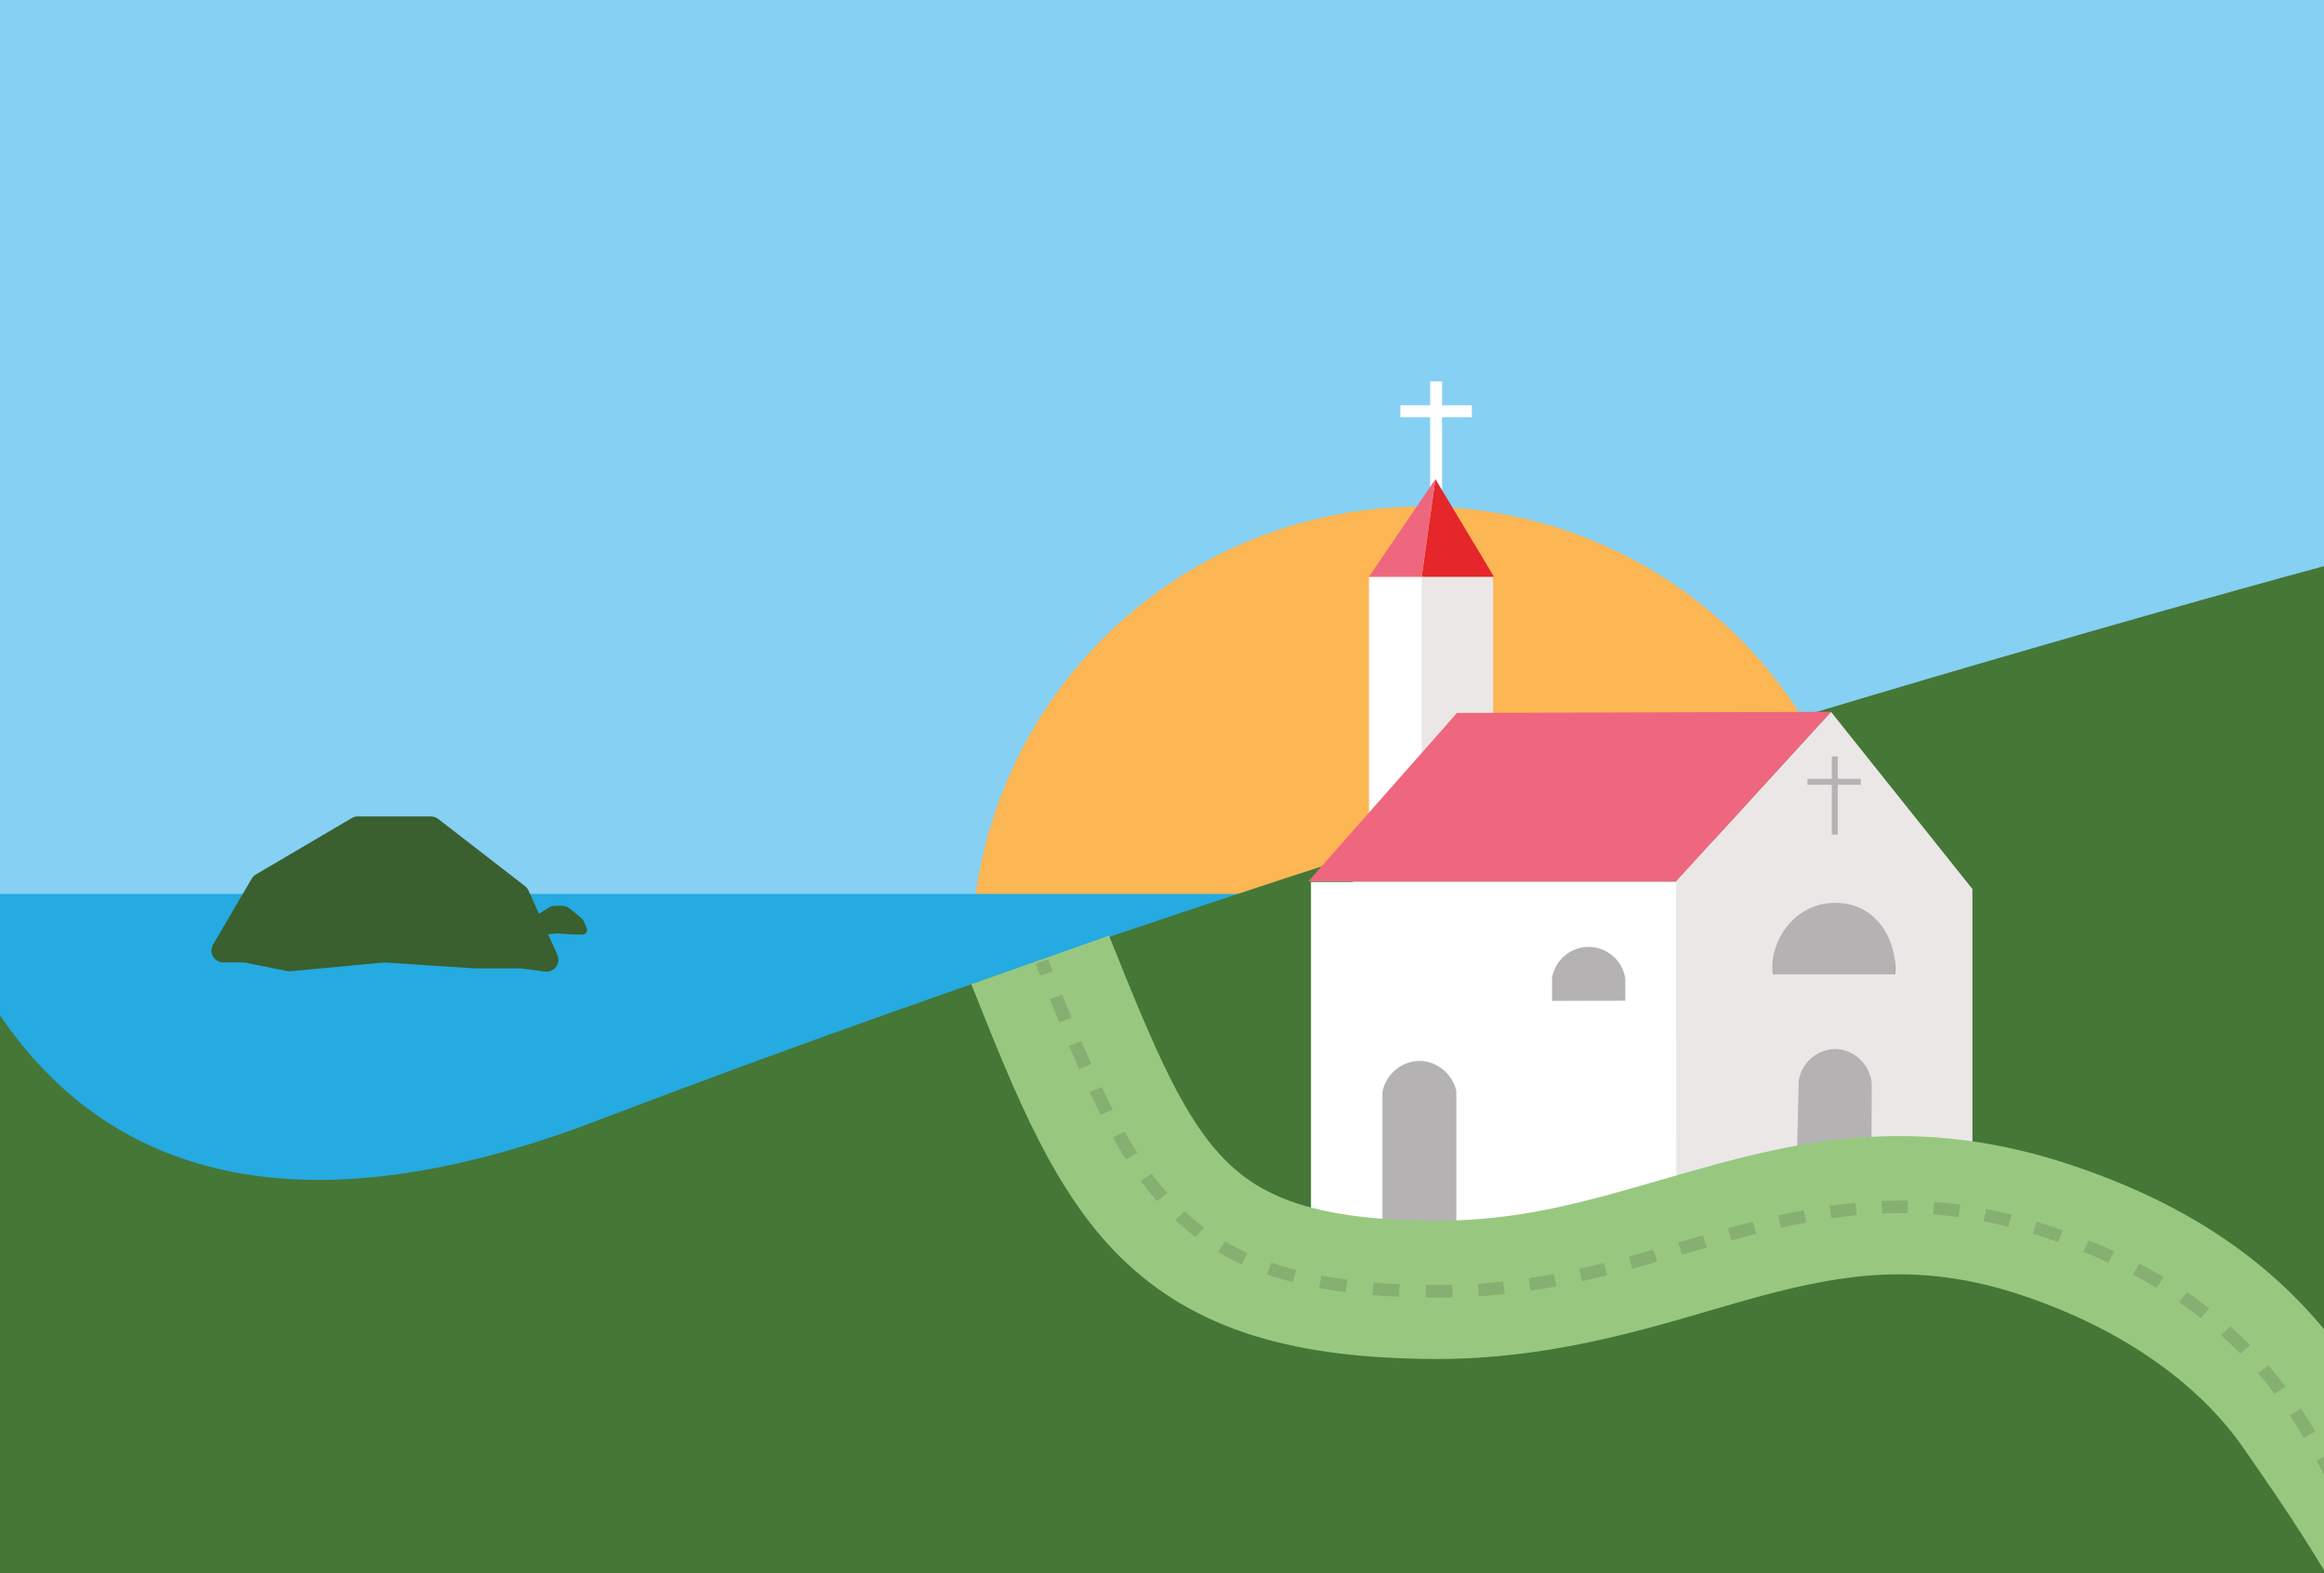 <svg xmlns="http://www.w3.org/2000/svg" width="390" height="264" viewBox="0 0 390 264" fill="none"><rect x="0" y="0" width="390" height="264" fill="#333333" stroke="none"/><g clip-path="url(#clip0_224_1167)"><rect width="390" height="264" fill="white"></rect><g clip-path="url(#clip1_224_1167)"><rect width="390" height="9966" fill="white"></rect><rect width="390" height="242" fill="#86D0F3"></rect><circle cx="238.5" cy="160.5" r="75.5" fill="#FCB654"></circle><rect y="150" width="243" height="74" fill="#25AAE1"></rect><path fill-rule="evenodd" clip-rule="evenodd" d="M0 170.361V955H390V95C390 95 233 137.199 100.5 187.944C46.201 208.74 16.337 194.46 0 170.361Z" fill="#457737"></path><path d="M42.237 147.449L35.765 158.489C34.984 159.822 35.945 161.5 37.491 161.5H40.802C40.934 161.5 41.065 161.513 41.194 161.539L48.213 162.943C48.403 162.981 48.598 162.991 48.792 162.973L64.341 161.515C64.447 161.505 64.553 161.503 64.659 161.51L79.75 162.5H87.5L91.443 163.026C92.996 163.233 94.173 161.655 93.532 160.225L88.705 149.457C88.57 149.157 88.364 148.895 88.104 148.694L73.541 137.419C73.19 137.147 72.76 137 72.316 137H60.045C59.688 137 59.338 137.095 59.031 137.276L42.948 146.736C42.654 146.909 42.41 147.154 42.237 147.449Z" fill="#39602E"></path><path d="M89.33 154.248L88.582 155.584C88.321 156.049 88.657 156.623 89.19 156.623C89.238 156.623 89.286 156.628 89.333 156.637L90.315 156.843C90.514 156.884 90.718 156.896 90.92 156.876L93.334 156.639C93.445 156.628 93.556 156.626 93.666 156.634L96.25 156.811H97.647C98.242 156.894 98.698 156.296 98.462 155.745L97.972 154.599C97.877 154.379 97.731 154.185 97.544 154.035L95.583 152.446C95.227 152.157 94.783 152 94.324 152H93.165C92.794 152 92.431 152.103 92.116 152.297L89.886 153.67C89.654 153.812 89.463 154.011 89.33 154.248Z" fill="#39602E"></path><path d="M227 141H318V206.44H314.323L300.535 206.604L263.768 207.302L227 208V141Z" fill="#B4B2B2"></path><path d="M229.732 141.356V96.777H238.91V136.552L229.732 141.356Z" fill="white"></path><path d="M250.565 96.777H238.567V131.03H250.565V96.777Z" fill="#EBE7E7"></path><path d="M281.751 203.625C281.731 187.45 281.713 164.188 281.696 148H220V204.125L232 206.5V183.173C232.283 181.829 232.98 180.61 233.991 179.69C235.002 178.77 236.276 178.195 237.63 178.048C240.665 177.768 243.584 179.849 244.389 183V206.5L281.751 203.625ZM260.464 163.965C260.747 162.518 261.526 161.218 262.663 160.291C263.801 159.364 265.226 158.869 266.689 158.893C268.151 158.917 269.559 159.458 270.666 160.422C271.773 161.386 272.509 162.711 272.746 164.167V167.92L266.605 167.935L260.464 167.949V163.965Z" fill="white"></path><path d="M307.266 119.445L281.25 147.892L281.305 198.5L301.5 195.828L301.859 181.287C302.105 179.868 302.822 178.575 303.893 177.621C304.963 176.667 306.324 176.107 307.751 176.035C310.893 175.934 313.734 178.394 314.112 181.73L314.044 195.649L331 195.242V149.182L307.266 119.445ZM318 163.5H297.5C296.77 158.443 300.789 151.5 308 151.5C315.211 151.5 318.501 158.264 318 163.5Z" fill="#EBE7E7"></path><path d="M219.555 147.892L244.501 119.631L307.266 119.445L281.251 147.892H219.555Z" fill="#EF677E"></path><line x1="307.9" y1="126.934" x2="307.9" y2="140.045" stroke="#B4B2B2"></line><path d="M312.264 131.195H303.321" stroke="#B4B2B2"></path><line x1="241" y1="64" x2="241" y2="82.356" stroke="white" stroke-width="2"></line><line x1="247" y1="69" x2="235" y2="69" stroke="white" stroke-width="2"></line><path d="M250.711 96.78L240.877 80.391L238.592 96.78H250.711Z" fill="#E5262A"></path><path d="M240.877 80.391L229.732 96.78H238.58L240.877 80.391Z" fill="#EF677E"></path><path fill-rule="evenodd" clip-rule="evenodd" d="M205.919 194.971C211.909 200.856 220.874 204.834 241.322 204.834C255.085 204.834 266.044 201.661 278.438 198.071C281.687 197.13 285.035 196.161 288.557 195.212C305.31 190.702 323.929 187.588 347.568 195.487C370.253 203.067 384.524 214.538 394.593 229.073C403.218 241.523 413.916 256.274 419.239 270.733C422.892 280.654 401.233 286.393 398.5 279C390.948 263.787 383.378 252.928 376.5 243C369.457 232.834 357.008 223.263 339.298 217.345C322.541 211.746 309.742 213.641 295.356 217.514C292.736 218.219 289.988 219.023 287.11 219.865C274.409 223.579 259.177 228.033 241.322 228.033C217.447 228.033 200.604 223.311 188.079 211.007C176.92 200.042 170.517 183.99 163.44 166.25C163.294 165.882 163.147 165.514 163 165.146L186.114 157C194.009 176.784 198.795 187.972 205.919 194.971Z" fill="#98C880"></path><path fill-rule="evenodd" clip-rule="evenodd" d="M174.583 163.718C174.322 163.065 174.059 162.405 173.794 161.74L175.893 161C176.159 161.665 176.422 162.324 176.682 162.976L174.583 163.718ZM177.751 171.555C177.225 170.278 176.695 168.973 176.157 167.64L178.254 166.893C178.79 168.223 179.319 169.523 179.842 170.795L177.751 171.555ZM181.075 179.374C180.512 178.105 179.949 176.804 179.384 175.47L181.466 174.689C182.028 176.015 182.587 177.306 183.144 178.563L181.075 179.374ZM184.719 187.08C184.087 185.839 183.462 184.56 182.841 183.243L184.891 182.389C185.504 183.69 186.119 184.949 186.741 186.169L184.719 187.08ZM188.961 194.563C188.203 193.375 187.466 192.142 186.745 190.862L188.726 189.875C189.431 191.125 190.148 192.327 190.884 193.48L188.961 194.563ZM194.16 201.557C193.208 200.472 192.294 199.334 191.413 198.141L193.254 196.939C194.103 198.087 194.979 199.179 195.889 200.215L194.16 201.557ZM320.138 203.57C318.697 203.544 317.274 203.562 315.866 203.619L315.77 201.513C317.222 201.455 318.691 201.436 320.181 201.463L320.138 203.57ZM328.659 204.229C327.22 204.032 325.803 203.881 324.405 203.773L324.589 201.672C326.033 201.784 327.497 201.94 328.983 202.144L328.659 204.229ZM311.594 203.91C310.165 204.046 308.75 204.22 307.345 204.425L307.001 202.342C308.442 202.132 309.897 201.954 311.368 201.813L311.594 203.91ZM337.026 205.865C335.618 205.509 334.233 205.199 332.869 204.931L333.327 202.868C334.734 203.144 336.16 203.464 337.608 203.83L337.026 205.865ZM303.118 205.138C301.711 205.406 300.312 205.702 298.918 206.019L298.39 203.971C299.809 203.648 301.235 203.346 302.672 203.073L303.118 205.138ZM200.647 207.596C199.454 206.701 198.318 205.746 197.233 204.731L198.813 203.237C199.843 204.199 200.918 205.103 202.046 205.949L200.647 207.596ZM294.742 207.034C293.355 207.391 291.97 207.764 290.583 208.148L289.949 206.127C291.347 205.739 292.747 205.362 294.15 205.002L294.742 207.034ZM343.179 207.674C342.49 207.444 341.807 207.225 341.129 207.016L341.826 205.013C342.522 205.227 343.223 205.452 343.93 205.688C344.685 205.94 345.428 206.197 346.161 206.458L345.367 208.429C344.648 208.173 343.919 207.921 343.179 207.674ZM283.313 210.231C282.971 210.33 282.628 210.43 282.284 210.53L281.622 208.517C281.963 208.417 282.304 208.318 282.645 208.219C283.691 207.915 284.734 207.611 285.775 207.311L286.433 209.325C285.396 209.625 284.357 209.927 283.313 210.231ZM353.836 211.862C352.486 211.241 351.09 210.638 349.646 210.054L350.532 208.118C352.009 208.715 353.438 209.333 354.822 209.969L353.836 211.862ZM208.39 212.172C206.991 211.534 205.66 210.84 204.388 210.09L205.579 208.305C206.781 209.014 208.042 209.671 209.368 210.276L208.39 212.172ZM278.121 211.73C276.738 212.123 275.345 212.512 273.938 212.892L273.32 210.866C274.713 210.49 276.096 210.104 277.471 209.713L278.121 211.73ZM216.938 215.155C215.426 214.765 213.978 214.329 212.59 213.848L213.366 211.871C214.691 212.33 216.078 212.748 217.531 213.123L216.938 215.155ZM269.726 213.985C268.325 214.333 266.909 214.667 265.475 214.982L264.964 212.93C266.375 212.62 267.771 212.291 269.154 211.947L269.726 213.985ZM361.882 216.09C360.614 215.33 359.298 214.592 357.93 213.874L359.023 212.034C360.428 212.771 361.781 213.531 363.087 214.313L361.882 216.09ZM261.195 215.854C259.774 216.12 258.335 216.364 256.874 216.582L256.523 214.5C257.953 214.287 259.364 214.048 260.758 213.787L261.195 215.854ZM225.809 216.835C224.264 216.634 222.775 216.399 221.34 216.13L221.778 214.063C223.168 214.324 224.612 214.552 226.116 214.748L225.809 216.835ZM252.517 217.144C251.081 217.3 249.623 217.429 248.143 217.527L247.986 215.425C249.432 215.329 250.856 215.203 252.259 215.051L252.517 217.144ZM234.78 217.598C233.239 217.528 231.746 217.433 230.298 217.312L230.497 215.212C231.912 215.331 233.375 215.424 234.889 215.493L234.78 217.598ZM243.754 217.721C243.023 217.737 242.286 217.745 241.543 217.745C240.775 217.745 240.017 217.74 239.271 217.73L239.304 215.622C240.039 215.633 240.786 215.638 241.543 215.638C242.268 215.638 242.987 215.63 243.701 215.614L243.754 217.721ZM369.31 221.183C368.15 220.273 366.943 219.387 365.684 218.525L367.004 216.822C368.303 217.711 369.549 218.625 370.746 219.564L369.31 221.183ZM375.951 227.145C374.925 226.091 373.855 225.062 372.737 224.058L374.285 222.534C375.44 223.571 376.545 224.634 377.605 225.722L375.951 227.145ZM381.707 233.885C380.823 232.707 379.903 231.554 378.942 230.428L380.691 229.109C381.682 230.271 382.63 231.458 383.539 232.67L381.707 233.885ZM386.598 241.231C385.846 239.961 385.066 238.715 384.254 237.494L386.156 236.377C386.989 237.631 387.787 238.907 388.557 240.206L386.598 241.231ZM390.755 249C390.108 247.669 389.443 246.36 388.757 245.073L390.761 244.128C391.461 245.44 392.137 246.772 392.794 248.124L390.755 249Z" fill="#86AF72"></path></g></g><defs><clipPath id="clip0_224_1167"><rect width="390" height="264" fill="white"></rect></clipPath><clipPath id="clip1_224_1167"><rect width="390" height="9966" fill="white"></rect></clipPath></defs></svg>